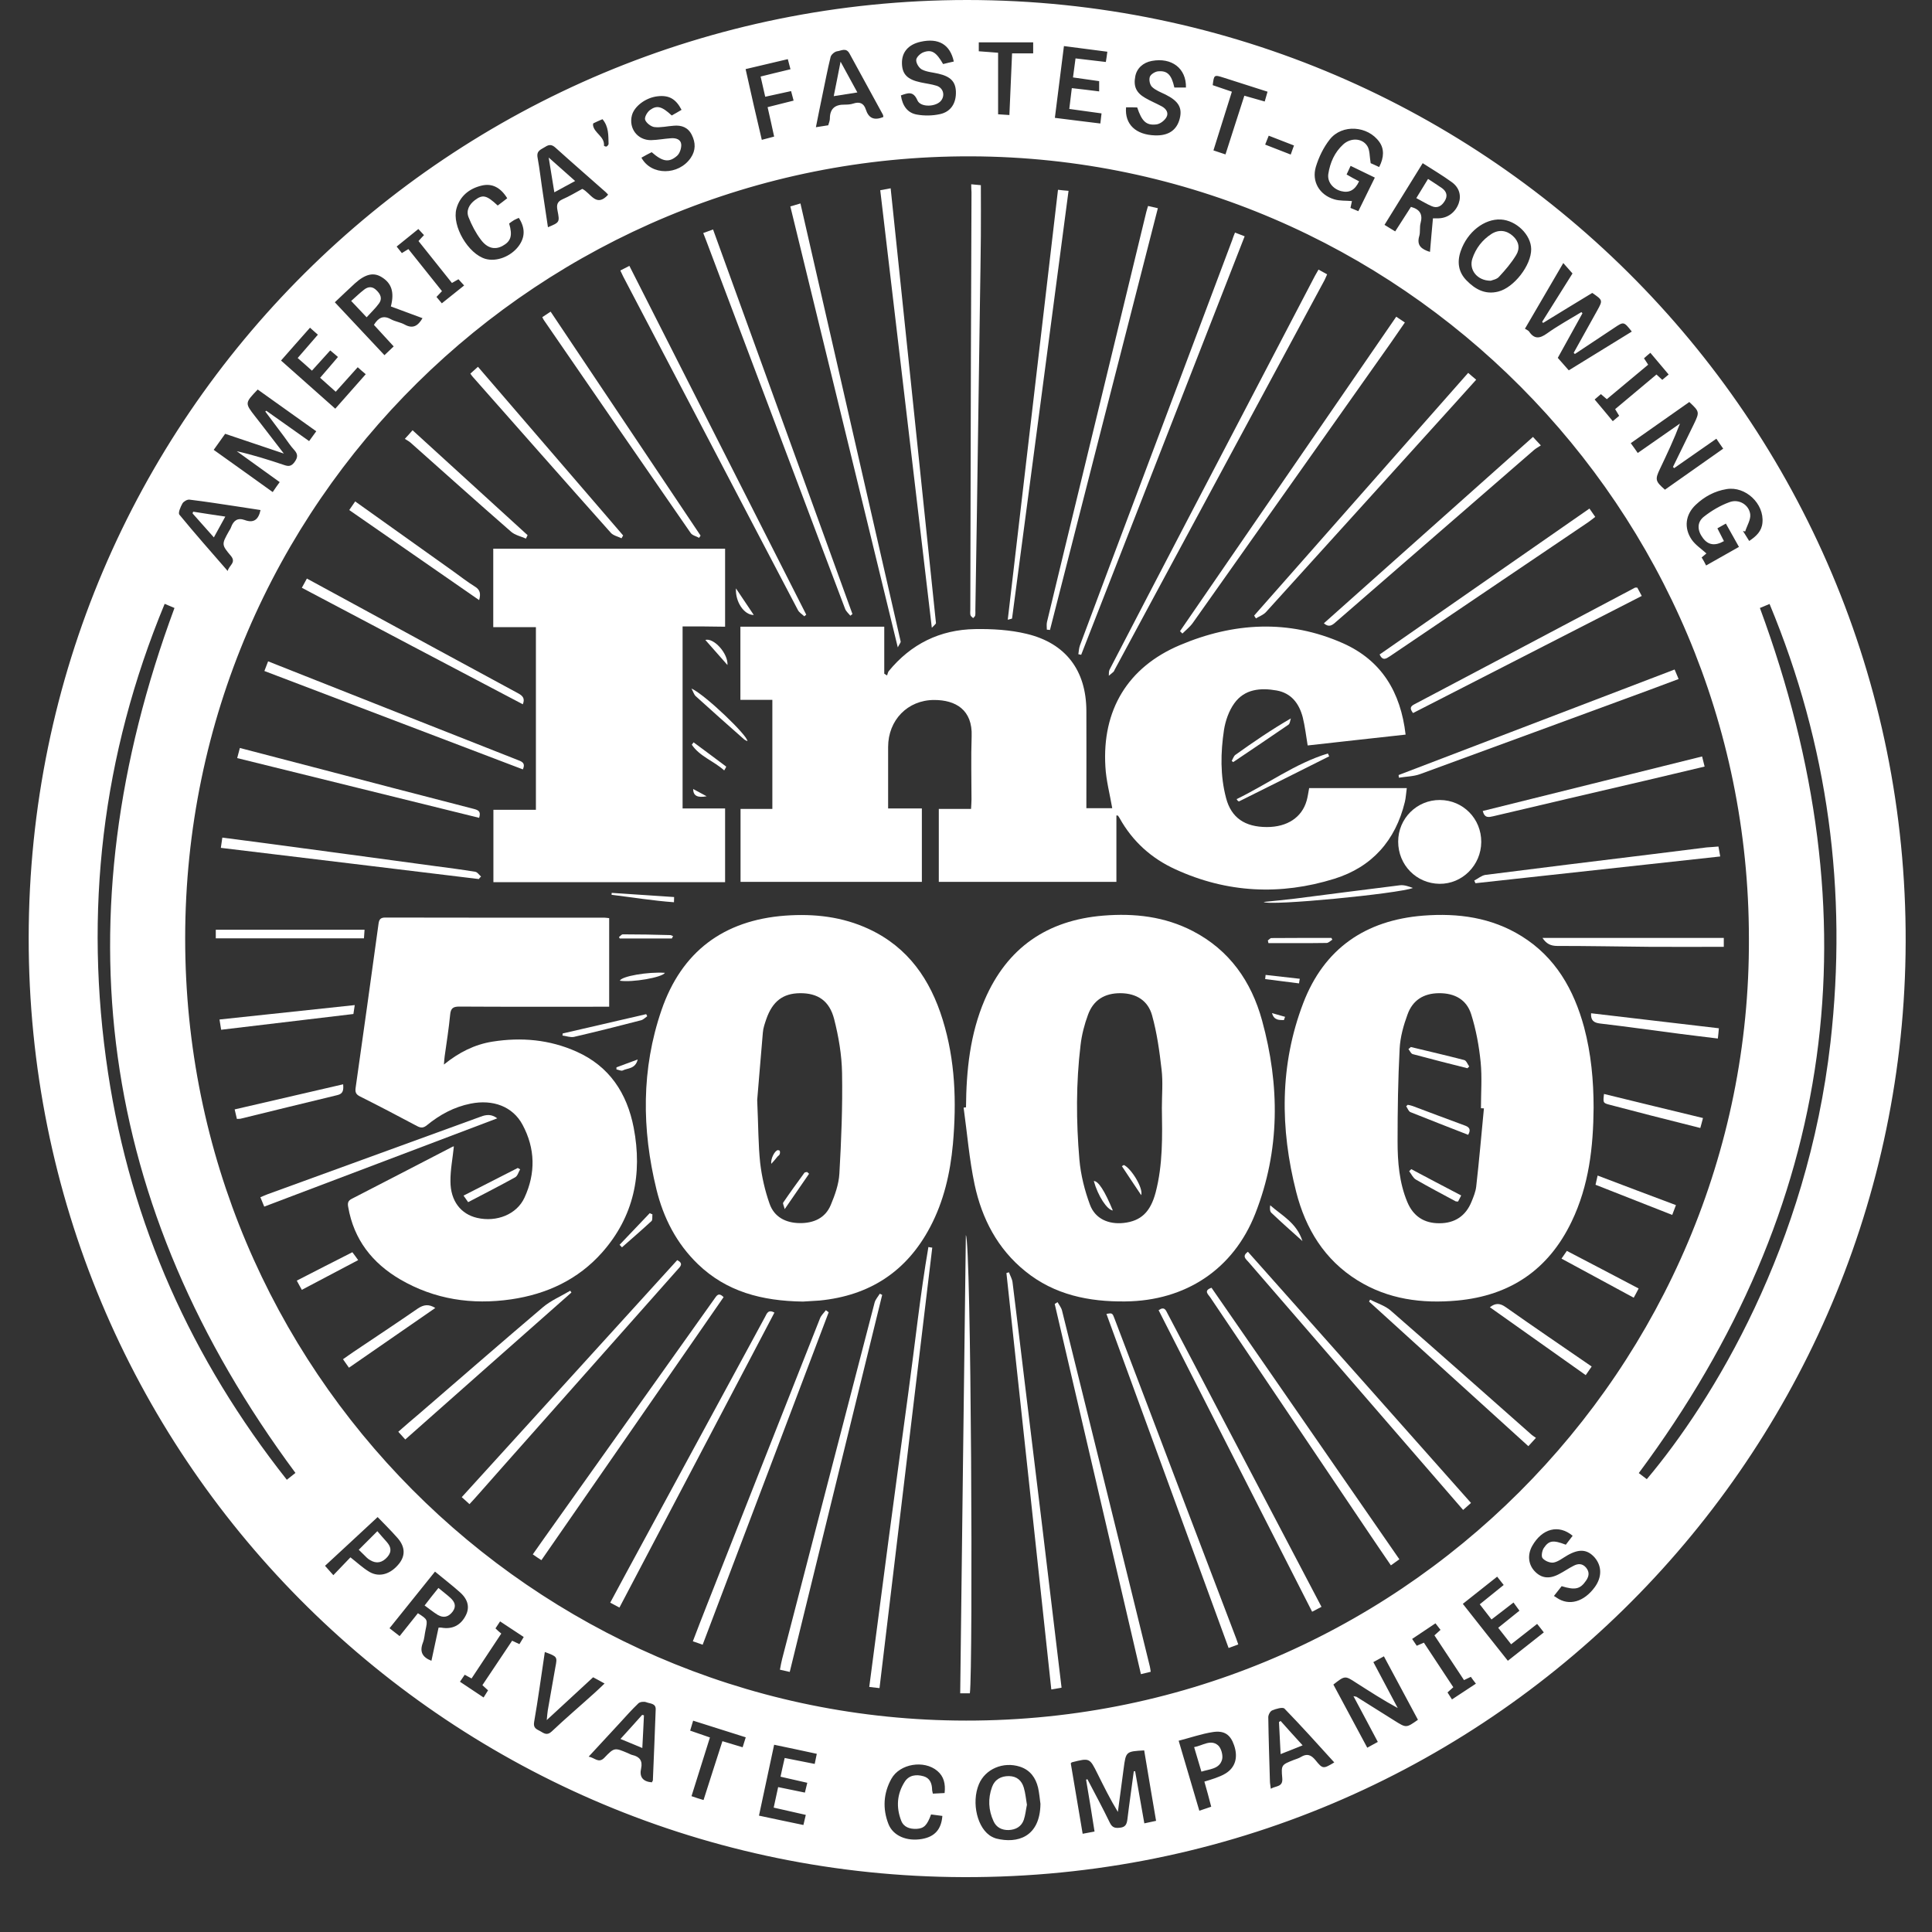 <svg xmlns="http://www.w3.org/2000/svg" xmlns:xlink="http://www.w3.org/1999/xlink" id="Layer_1" x="0px" y="0px" viewBox="0 0 130 130" style="enable-background:new 0 0 130 130;" xml:space="preserve"><rect x="0" y="0" width="130" height="130" fill="#333333" stroke="none"/><style type="text/css">	.st0{fill:#FFFFFF;}</style><g>	<path class="st0" d="M65.08,0c35.28,0.02,63.7,28.9,63.14,64.22c-0.54,34.24-28.69,62.64-64.21,62.08  C29.87,125.77,1.9,98.01,1.93,63.09C1.96,27.97,30.39,0.01,65.08,0z M117.68,63.15c0-28.94-23.52-52.53-52.33-52.63  c-28.87-0.1-52.88,23.19-52.89,52.61c-0.01,29.12,23.46,52.26,51.85,52.64C94.15,116.18,117.81,91.9,117.68,63.15z M118.42,40.91  c7.72,20.91,5.17,40.29-8.15,58.21c0.16,0.12,0.35,0.27,0.54,0.41c4.43-5.26,10.8-15.67,12.36-29.4  c1.15-10.16-0.15-19.99-4.1-29.49C118.82,40.74,118.6,40.83,118.42,40.91z M19.88,99.11C6.57,81.16,4.01,61.78,11.74,40.91  c-0.17-0.07-0.39-0.17-0.66-0.28C6.86,50.82,5.63,61.34,7.27,72.19c1.54,10.18,5.62,19.27,12.03,27.38  C19.54,99.38,19.74,99.22,19.88,99.11z M17.34,26.21c-0.87,0.91-0.87,0.91-0.17,1.81c0.14,0.18,0.28,0.36,0.42,0.54  c0.47,0.61,0.94,1.22,1.51,1.96c-1.42-0.48-2.67-0.9-3.95-1.33c-0.26,0.36-0.5,0.7-0.77,1.08c1.34,0.95,2.64,1.89,3.97,2.84  c0.16-0.24,0.31-0.45,0.47-0.67c-0.99-0.71-1.94-1.39-2.89-2.08c1.1,0.25,2.15,0.58,3.19,0.93c0.29,0.1,0.48,0.1,0.7-0.2  c0.23-0.32,0.23-0.53-0.02-0.81c-0.25-0.27-0.45-0.58-0.67-0.88c-0.43-0.57-0.85-1.14-1.28-1.71c0.02-0.02,0.05-0.04,0.07-0.05  c0.95,0.67,1.9,1.35,2.88,2.04c0.17-0.23,0.31-0.43,0.48-0.66C19.95,28.07,18.64,27.14,17.34,26.21z M105.97,23.82  c-0.03-0.03-0.05-0.05-0.08-0.08c0.53-0.95,1.05-1.89,1.58-2.84c0.39-0.7,0.38-0.7-0.33-1.19c-1.1,0.67-2.21,1.34-3.31,2.02  c-0.02-0.03-0.04-0.05-0.06-0.08c0.68-1.09,1.37-2.18,2.04-3.25c-0.22-0.25-0.4-0.45-0.62-0.7c-0.87,1.49-1.7,2.92-2.58,4.42  c0.11,0.07,0.22,0.11,0.28,0.19c0.35,0.52,0.71,0.48,1.2,0.13c0.74-0.53,1.55-0.97,2.32-1.44c0.02,0.03,0.04,0.05,0.07,0.08  c-0.56,1.02-1.13,2.04-1.66,3c0.26,0.3,0.49,0.56,0.74,0.84c1.43-0.88,2.83-1.74,4.24-2.61c-0.54-0.68-0.54-0.68-1.18-0.25  C107.75,22.64,106.86,23.23,105.97,23.82z M73.08,119.75c0.03-0.01,0.06-0.02,0.09-0.03c0.51,0.97,1.03,1.94,1.51,2.93  c0.17,0.35,0.38,0.37,0.7,0.33c0.36-0.04,0.44-0.25,0.48-0.56c0.13-1.08,0.29-2.15,0.43-3.23c0.03,0,0.06-0.01,0.09-0.01  c0.2,1.16,0.41,2.32,0.62,3.51c0.3-0.06,0.53-0.11,0.79-0.17c-0.28-1.62-0.54-3.18-0.8-4.74c-1.22,0.07-1.23,0.07-1.38,1.21  c-0.13,0.98-0.26,1.95-0.39,2.93c-0.52-0.85-0.94-1.71-1.37-2.57c-0.53-1.07-0.53-1.07-1.72-0.77c-0.02,0-0.03,0.02-0.08,0.07  c0.26,1.55,0.53,3.13,0.8,4.74c0.29-0.05,0.53-0.1,0.8-0.15C73.47,122.05,73.27,120.9,73.08,119.75z M95.41,115.72  c-0.76-1.41-1.52-2.83-2.29-4.27c-0.26,0.14-0.47,0.26-0.71,0.39c0.55,1.04,1.1,2.07,1.64,3.09c-0.98-0.53-1.89-1.12-2.8-1.7  c-0.75-0.49-0.75-0.49-1.53,0.12c0.75,1.4,1.51,2.82,2.28,4.25c0.26-0.14,0.48-0.27,0.71-0.39c-0.56-1.05-1.08-2.04-1.64-3.08  c0.13,0.03,0.17,0.03,0.2,0.04c0.86,0.54,1.72,1.08,2.58,1.62C94.62,116.27,94.62,116.28,95.41,115.72z M112.65,31.5  c-0.03-0.03-0.06-0.06-0.08-0.08c0.47-0.97,0.95-1.94,1.42-2.91c0.38-0.79,0.36-0.82-0.32-1.46c-1.31,0.92-2.61,1.84-3.94,2.77  c0.18,0.25,0.33,0.45,0.47,0.66c0.97-0.68,1.9-1.33,2.84-1.98c-0.4,1.06-0.87,2.05-1.34,3.04c-0.35,0.73-0.32,0.84,0.33,1.41  c1.3-0.91,2.6-1.83,3.92-2.76c-0.16-0.23-0.31-0.44-0.46-0.67C114.51,30.2,113.58,30.85,112.65,31.5z M103.03,16.76  c-0.01-0.96-1-1.93-2.04-1.99c-1.11-0.06-2.26,0.84-2.7,2.12c-0.26,0.74-0.16,1.43,0.4,1.99c0.58,0.59,1.25,0.96,2.12,0.74  C101.87,19.36,103.04,17.85,103.03,16.76z M91.45,12.2c-0.28,0.6-0.67,0.8-1.21,0.66c-0.56-0.15-0.94-0.63-0.86-1.16  c0.12-0.76,0.42-1.45,1-1.98c0.5-0.46,1.27-0.44,1.62,0.1c0.18,0.28,0.15,0.7,0.23,1.16c0.11,0.05,0.35,0.15,0.57,0.26  c0.34-0.65,0.34-1.23,0.02-1.68c-0.77-1.1-2.51-1.23-3.34-0.18c-0.42,0.53-0.74,1.19-0.94,1.85c-0.29,0.98,0.24,1.88,1.23,2.18  c0.38,0.12,0.8,0.08,1.2,0.12c-0.03,0.12-0.06,0.29-0.1,0.46c0.19,0.08,0.34,0.14,0.53,0.22c0.37-0.76,0.73-1.49,1.11-2.26  c-0.56-0.27-1.09-0.53-1.63-0.79c-0.11,0.23-0.19,0.4-0.27,0.58C90.9,11.91,91.17,12.06,91.45,12.2z M70.01,121.38  c-0.05-0.36-0.08-0.73-0.16-1.09c-0.16-0.66-0.52-1.18-1.21-1.41c-1.13-0.37-2.34,0.15-2.77,1.17c-0.53,1.26-0.1,3.03,0.87,3.54  c0.09,0.05,0.19,0.09,0.29,0.12C68.45,124.07,69.98,123.62,70.01,121.38z M114.8,38.05c0.77-0.44,1.49-0.84,2.21-1.25  c-0.32-0.57-0.59-1.05-0.88-1.57c-0.2,0.11-0.38,0.21-0.57,0.32c0.16,0.31,0.3,0.59,0.44,0.86c-0.6,0.34-1.06,0.27-1.41-0.2  c-0.39-0.51-0.42-1.07,0.07-1.45c0.51-0.4,1.1-0.75,1.71-0.97c0.63-0.24,1.32,0.17,1.4,0.82c0.04,0.36-0.22,0.76-0.34,1.15  c-0.05-0.01-0.1-0.02-0.15-0.03c0.14,0.22,0.27,0.43,0.42,0.67c0.48-0.32,0.84-0.66,0.89-1.22c0.13-1.29-1.14-2.48-2.41-2.27  c-0.8,0.13-1.49,0.5-2.08,1.06c-0.69,0.65-0.81,1.55-0.27,2.34c0.25,0.36,0.65,0.62,0.99,0.93c-0.08,0.07-0.19,0.16-0.32,0.27  C114.61,37.68,114.69,37.83,114.8,38.05z M25.16,21.86c0.29-0.47,0.62-0.67,1.14-0.38c0.29,0.16,0.64,0.2,0.93,0.36  c0.56,0.31,0.9,0.08,1.2-0.43c-0.72-0.27-1.43-0.53-2.13-0.79c0.25-0.96,0.05-1.57-0.63-1.98c-0.54-0.33-1.09-0.2-1.79,0.43  c-0.45,0.41-0.88,0.83-1.35,1.27c1.12,1.2,2.22,2.36,3.34,3.56c0.22-0.21,0.41-0.39,0.62-0.59C26.02,22.8,25.59,22.33,25.16,21.86z   M29.27,105.75c-1.04,1.3-2.04,2.54-3.06,3.81c0.24,0.19,0.45,0.35,0.68,0.53c0.43-0.54,0.83-1.04,1.23-1.54  c0.67,0.43,0.66,0.43,0.51,1.15c-0.06,0.27-0.07,0.56-0.17,0.82c-0.24,0.61-0.05,0.99,0.57,1.23c0.16-0.75,0.32-1.49,0.48-2.23  c0.09,0,0.14-0.01,0.19,0c0.73,0.13,1.3-0.15,1.64-0.82c0.27-0.52,0.17-1.06-0.38-1.55C30.44,106.68,29.87,106.25,29.27,105.75z   M96.42,14.69c0.15,0,0.27,0,0.39,0c0.61-0.02,1.12-0.4,1.34-1c0.19-0.52,0.05-1.07-0.47-1.44c-0.62-0.45-1.28-0.84-1.95-1.27  c-0.88,1.42-1.72,2.78-2.57,4.15c0.28,0.17,0.48,0.3,0.72,0.44c0.37-0.58,0.73-1.13,1.06-1.65c0.62,0.17,0.8,0.52,0.65,1.08  c-0.08,0.28-0.01,0.61-0.09,0.88c-0.19,0.63,0.14,0.89,0.72,1.07C96.28,16.21,96.35,15.47,96.42,14.69z M104.56,107.39  c0.08,0.05,0.14,0.08,0.19,0.12c0.83,0.57,1.84,0.28,2.57-0.73c0.48-0.67,0.47-1.41-0.02-1.98c-0.49-0.55-1.04-0.6-1.84-0.14  c-0.3,0.17-0.6,0.42-0.92,0.48c-0.23,0.04-0.58-0.1-0.74-0.29c-0.11-0.12-0.04-0.51,0.08-0.69c0.35-0.52,0.64-0.54,1.48-0.22  c0.15-0.2,0.31-0.4,0.46-0.6c-0.94-0.79-2.06-0.49-2.72,0.68c-0.33,0.59-0.27,1.24,0.16,1.7c0.44,0.47,0.97,0.55,1.62,0.21  c0.34-0.17,0.66-0.4,1-0.57c0.3-0.16,0.6-0.17,0.85,0.13c0.24,0.3,0.19,0.58-0.01,0.87c-0.39,0.57-0.73,0.65-1.64,0.37  C104.92,106.93,104.76,107.14,104.56,107.39z M75.77,7.22c-0.1,1.14,0.65,1.85,1.95,1.89c0.9,0.03,1.46-0.35,1.66-1.12  c0.19-0.74-0.08-1.19-0.96-1.63c-0.31-0.15-0.66-0.28-0.9-0.51c-0.15-0.14-0.22-0.48-0.15-0.68C77.43,5,77.72,4.82,77.92,4.8  c0.63-0.06,0.91,0.23,1.1,1.09c0.25,0,0.52,0,0.78,0c0.03-1.29-0.96-2.04-2.3-1.79c-0.59,0.11-1.01,0.5-1.11,1.04  c-0.13,0.67,0.06,1.1,0.67,1.45c0.36,0.21,0.75,0.37,1.12,0.57c0.29,0.16,0.48,0.44,0.3,0.74c-0.13,0.22-0.42,0.44-0.66,0.47  c-0.69,0.09-0.99-0.21-1.3-1.14C76.29,7.22,76.05,7.22,75.77,7.22z M43.16,10.61c0.66,1.22,2.51,1.2,3.32,0.01  c0.34-0.5,0.33-1.02,0.07-1.54c-0.25-0.51-0.69-0.67-1.22-0.62c-0.44,0.03-0.88,0.14-1.3,0.09c-0.23-0.03-0.55-0.28-0.62-0.49  c-0.06-0.17,0.14-0.52,0.33-0.66c0.47-0.34,0.8-0.24,1.46,0.37c0.22-0.12,0.44-0.25,0.66-0.38c-0.39-0.75-0.86-1-1.62-0.91  c-0.79,0.09-1.56,0.67-1.72,1.28c-0.23,0.88,0.38,1.68,1.29,1.67c0.45-0.01,0.9-0.1,1.36-0.13c0.32-0.02,0.65,0.08,0.67,0.43  c0.01,0.25-0.1,0.6-0.29,0.76c-0.54,0.47-0.97,0.39-1.7-0.25C43.64,10.34,43.41,10.47,43.16,10.61z M64.18,4.14  c-0.25-1.15-1.03-1.6-2.23-1.33c-0.82,0.18-1.27,0.69-1.26,1.44c0.01,0.74,0.36,1.1,1.25,1.29c0.36,0.08,0.73,0.12,1.08,0.23  c0.44,0.14,0.58,0.62,0.32,0.98c-0.32,0.45-1.4,0.5-1.61,0c-0.28-0.65-0.65-0.49-1.11-0.33c0.1,0.68,0.43,1.18,1.08,1.29  c0.5,0.09,1.05,0.08,1.55-0.03c0.74-0.16,1.1-0.75,1.07-1.53c-0.03-0.66-0.36-1-1.17-1.19c-0.37-0.09-0.78-0.11-1.11-0.28  c-0.2-0.1-0.4-0.42-0.39-0.64c0-0.18,0.27-0.44,0.48-0.52c0.56-0.21,0.87-0.01,1.33,0.79C63.68,4.25,63.93,4.2,64.18,4.14z   M89.78,118.59c-1.11-1.22-2.2-2.44-3.35-3.62c-0.12-0.12-0.57,0.01-0.83,0.12c-0.13,0.05-0.27,0.31-0.26,0.47  c0.02,1.43,0.07,2.87,0.11,4.3c0,0.15,0.04,0.3,0.06,0.5c0.35-0.21,0.83-0.1,0.77-0.72c-0.08-0.89-0.05-0.89,0.78-1.22  c0.16-0.06,0.34-0.11,0.48-0.2c0.4-0.24,0.67-0.15,0.97,0.21C89.01,119.05,89.04,119.03,89.78,118.59z M17.53,34.32  c-0.53-0.08-1.05-0.16-1.56-0.24c-1.07-0.16-2.14-0.33-3.22-0.46c-0.15-0.02-0.39,0.12-0.47,0.25c-0.13,0.23-0.31,0.64-0.21,0.76  c1.04,1.27,2.13,2.5,3.25,3.79c0.09-0.38,0.59-0.56,0.22-1.01c-0.64-0.76-0.63-0.78-0.14-1.66c0.05-0.09,0.12-0.18,0.15-0.28  c0.16-0.44,0.44-0.65,0.91-0.48C17.05,35.21,17.39,34.99,17.53,34.32z M40.92,13.1c-0.05-0.05-0.1-0.12-0.16-0.17  c-1.13-1-2.26-1.98-3.38-2.99c-0.24-0.22-0.43-0.23-0.69-0.06c-0.27,0.18-0.6,0.24-0.52,0.71c0.15,0.82,0.24,1.66,0.37,2.49  c0.11,0.73,0.22,1.46,0.33,2.21c0.79-0.33,0.8-0.33,0.64-1.14c-0.07-0.36-0.02-0.58,0.34-0.74c0.46-0.2,0.89-0.46,1.33-0.7  C39.75,12.98,40.11,14,40.92,13.1z M43.86,119.93c0.04-0.07,0.06-0.1,0.07-0.13c0.07-1.59,0.13-3.18,0.19-4.77  c0.02-0.43-0.39-0.39-0.63-0.49c-0.15-0.06-0.42-0.03-0.53,0.07c-0.44,0.42-0.85,0.88-1.26,1.33c-0.68,0.74-1.36,1.47-2.09,2.26  c0.41,0.07,0.67,0.48,1.06,0.07c0.67-0.7,0.69-0.68,1.59-0.3c0.1,0.04,0.19,0.1,0.29,0.12c0.49,0.11,0.7,0.39,0.59,0.9  C43.01,119.56,43.25,119.88,43.86,119.93z M59.44,7.87c-0.01-0.05-0.01-0.12-0.04-0.17c-0.74-1.37-1.5-2.73-2.24-4.1  c-0.23-0.42-0.56-0.18-0.83-0.15c-0.16,0.02-0.4,0.22-0.44,0.38c-0.21,0.85-0.37,1.71-0.55,2.56c-0.15,0.71-0.29,1.42-0.44,2.17  c0.34-0.05,0.6-0.09,0.83-0.13c0.05-0.18,0.11-0.31,0.11-0.45c0-0.68,0.36-0.95,1-0.94c0.19,0,0.39-0.01,0.57-0.07  c0.42-0.14,0.71-0.04,0.85,0.4C58.44,7.93,58.8,8.14,59.44,7.87z M34.13,13.34c-0.43-0.7-1-1.03-1.73-0.85  c-0.83,0.2-1.46,0.71-1.69,1.56c-0.31,1.16,0.8,3.04,1.96,3.37c0.74,0.21,1.7-0.16,2.22-0.85c0.45-0.6,0.46-1.23,0.02-1.91  c-0.1,0.05-0.22,0.09-0.32,0.15c-0.12,0.07-0.22,0.15-0.33,0.23c0.24,0.82,0.12,1.2-0.45,1.51c-0.5,0.27-1.02,0.17-1.46-0.43  c-0.34-0.45-0.61-0.97-0.82-1.5c-0.18-0.45,0.04-0.86,0.42-1.15c0.53-0.4,0.79-0.34,1.54,0.36C33.71,13.67,33.91,13.51,34.13,13.34  z M62.65,122.09c-0.27,0.74-0.48,0.94-0.97,0.97c-0.46,0.02-0.87-0.11-1.04-0.55c-0.35-0.9-0.29-1.79,0.23-2.61  c0.29-0.46,0.78-0.52,1.27-0.38c0.43,0.12,0.57,0.48,0.58,0.9c0,0.08,0.03,0.16,0.05,0.27c0.28-0.01,0.53-0.03,0.79-0.04  c0.07-0.62-0.05-1.12-0.49-1.49c-0.89-0.75-2.52-0.49-3.09,0.53c-0.54,0.97-0.6,2.01-0.2,3.04c0.31,0.8,1.24,1.19,2.26,1.01  c0.85-0.15,1.3-0.64,1.37-1.55C63.15,122.16,62.92,122.13,62.65,122.09z M23.58,104.79c0.45,0.35,0.84,0.72,1.28,0.98  c0.67,0.39,1.43,0.15,1.99-0.55c0.43-0.54,0.42-1.13-0.09-1.72c-0.48-0.55-1-1.05-1.35-1.42c-1.25,1.16-2.42,2.25-3.54,3.28  c0.21,0.23,0.37,0.42,0.56,0.63C22.82,105.58,23.2,105.18,23.58,104.79z M20.03,24.09c0.46-0.53,0.9-1.04,1.36-1.57  c-0.19-0.17-0.35-0.3-0.53-0.47c-0.66,0.74-1.29,1.46-1.95,2.21c1.23,1.09,2.43,2.16,3.65,3.24c0.7-0.79,1.37-1.55,2.05-2.32  c-0.21-0.18-0.37-0.31-0.54-0.47c-0.51,0.57-0.99,1.1-1.48,1.65c-0.37-0.33-0.7-0.63-1.05-0.94c0.42-0.48,0.8-0.93,1.2-1.4  c-0.19-0.16-0.34-0.3-0.52-0.44c-0.42,0.47-0.82,0.91-1.23,1.36C20.66,24.64,20.36,24.38,20.03,24.09z M101.84,107.83  c-0.53,0.41-0.99,0.77-1.48,1.14c-0.28-0.36-0.52-0.67-0.79-1.02c0.54-0.44,1.07-0.86,1.61-1.3c-0.16-0.21-0.29-0.37-0.44-0.56  c-0.78,0.62-1.53,1.21-2.31,1.83c1.02,1.3,2.02,2.56,3.03,3.83c0.83-0.66,1.62-1.27,2.42-1.91c-0.15-0.2-0.29-0.37-0.45-0.57  c-0.6,0.47-1.16,0.91-1.75,1.37c-0.3-0.38-0.58-0.74-0.87-1.11c0.49-0.39,0.95-0.76,1.43-1.15  C102.11,108.2,101.99,108.04,101.84,107.83z M81.04,119.88c0.26-0.08,0.5-0.15,0.72-0.23c0.24-0.09,0.49-0.18,0.71-0.32  c0.65-0.4,0.85-1.08,0.57-1.89c-0.24-0.71-0.65-1.02-1.45-0.89c-0.76,0.12-1.5,0.38-2.28,0.58c0.48,1.62,0.93,3.15,1.39,4.71  c0.31-0.11,0.55-0.19,0.8-0.27C81.35,120.98,81.2,120.44,81.04,119.88z M52.09,117.4c-0.34,1.6-0.68,3.17-1.02,4.77  c1.05,0.22,2,0.43,2.99,0.63c0.06-0.25,0.1-0.44,0.16-0.68c-0.74-0.17-1.43-0.32-2.16-0.49c0.1-0.47,0.2-0.91,0.3-1.38  c0.62,0.13,1.19,0.24,1.8,0.37c0.06-0.23,0.1-0.43,0.16-0.66c-0.62-0.14-1.19-0.27-1.8-0.41c0.09-0.43,0.18-0.83,0.28-1.26  c0.7,0.14,1.34,0.27,2.02,0.4c0.05-0.26,0.09-0.45,0.14-0.68C53.98,117.8,53.06,117.6,52.09,117.4z M74.12,7.63  c-0.74-0.1-1.43-0.2-2.17-0.3c0.06-0.48,0.11-0.92,0.17-1.4c0.63,0.07,1.22,0.14,1.84,0.22c0-0.24,0-0.45,0-0.69  c-0.59-0.08-1.16-0.16-1.76-0.25c0.06-0.45,0.11-0.84,0.17-1.28c0.69,0.08,1.34,0.16,2.04,0.24c0.04-0.24,0.07-0.44,0.1-0.69  c-0.99-0.13-1.93-0.25-2.92-0.38c-0.21,1.63-0.41,3.22-0.61,4.83c1.06,0.13,2.04,0.26,3.06,0.38C74.07,8.08,74.09,7.89,74.12,7.63z   M36.66,111.16c-0.24,1.6-0.45,3.16-0.72,4.71c-0.07,0.41,0.16,0.48,0.4,0.61c0.25,0.14,0.46,0.33,0.78,0.03  c0.94-0.89,1.93-1.73,2.89-2.6c0.21-0.19,0.42-0.39,0.67-0.63c-0.29-0.16-0.52-0.29-0.77-0.42c-1.02,0.94-2.03,1.88-3.12,2.88  c0.03-0.29,0.04-0.48,0.07-0.66c0.17-0.97,0.34-1.93,0.51-2.9C37.51,111.47,37.5,111.47,36.66,111.16z M51.26,9.41  c0.32-0.09,0.57-0.15,0.83-0.22c-0.15-0.69-0.29-1.33-0.44-1.98c0.61-0.15,1.16-0.29,1.75-0.44c-0.07-0.26-0.12-0.45-0.17-0.64  c-0.61,0.13-1.15,0.25-1.74,0.38c-0.11-0.47-0.21-0.91-0.31-1.36c0.69-0.17,1.33-0.33,2.01-0.49c-0.07-0.25-0.12-0.44-0.18-0.68  c-0.97,0.23-1.89,0.45-2.84,0.67C50.53,6.29,50.89,7.83,51.26,9.41z M82.46,10.39c0.43-1.33,0.84-2.63,1.27-3.95  c0.49,0.14,0.92,0.26,1.37,0.39c0.07-0.25,0.13-0.44,0.19-0.66c-1.01-0.32-1.97-0.63-2.94-0.94c-0.66-0.21-0.66-0.21-0.75,0.5  c0.42,0.14,0.85,0.29,1.29,0.44c-0.42,1.34-0.83,2.63-1.24,3.95C81.93,10.21,82.17,10.29,82.46,10.39z M47.34,121.12  c0.43-1.36,0.85-2.65,1.27-3.96c0.48,0.14,0.9,0.27,1.36,0.41c0.08-0.24,0.14-0.45,0.21-0.67c-1.21-0.38-2.36-0.75-3.54-1.12  c-0.07,0.23-0.13,0.44-0.2,0.67c0.47,0.16,0.89,0.31,1.33,0.46c-0.42,1.34-0.83,2.63-1.24,3.95  C46.81,120.96,47.04,121.03,47.34,121.12z M67.92,7.74c0.06-1.43,0.12-2.78,0.18-4.15c0.51,0,0.95,0,1.42,0c0-0.23,0-0.44,0-0.74  c-1.24,0-2.45,0-3.66,0c0,0.19,0,0.37,0,0.6c0.46,0.03,0.89,0.07,1.3,0.1c0,1.38,0,2.74,0,4.14C67.38,7.7,67.62,7.72,67.92,7.74z   M26.69,16.59c0.13,0.16,0.23,0.29,0.35,0.44c0.15-0.09,0.28-0.17,0.44-0.27c0.76,0.96,1.51,1.89,2.26,2.83  c-0.14,0.15-0.24,0.26-0.37,0.39c0.12,0.15,0.23,0.27,0.36,0.43c0.51-0.41,0.99-0.79,1.5-1.2c-0.16-0.18-0.27-0.3-0.38-0.42  c-0.17,0.09-0.29,0.17-0.44,0.25c-0.76-0.95-1.5-1.88-2.25-2.82c0.13-0.14,0.24-0.27,0.37-0.4c-0.14-0.15-0.25-0.27-0.38-0.41  C27.66,15.8,27.19,16.19,26.69,16.59z M33.73,109.92c-0.69,1.04-1.34,2.02-2,3.02c-0.16-0.09-0.3-0.16-0.46-0.25  c-0.11,0.16-0.2,0.3-0.32,0.47c0.54,0.36,1.06,0.71,1.59,1.06c0.12-0.19,0.21-0.33,0.3-0.48c-0.13-0.12-0.25-0.23-0.38-0.35  c0.67-1,1.33-1.99,2-2.99c0.17,0.08,0.32,0.15,0.49,0.23c0.11-0.17,0.19-0.32,0.29-0.48c-0.54-0.36-1.06-0.7-1.59-1.05  c-0.12,0.19-0.21,0.32-0.31,0.47C33.47,109.7,33.58,109.8,33.73,109.92z M108.68,27.53c0.96-0.8,1.87-1.57,2.78-2.33  c0.14,0.13,0.25,0.23,0.39,0.36c0.14-0.12,0.27-0.23,0.43-0.36c-0.42-0.5-0.82-0.97-1.23-1.46c-0.17,0.14-0.3,0.25-0.43,0.37  c0.1,0.15,0.19,0.28,0.28,0.43c-0.93,0.78-1.86,1.55-2.78,2.32c-0.14-0.12-0.26-0.22-0.4-0.34c-0.14,0.12-0.27,0.23-0.42,0.36  c0.42,0.5,0.81,0.96,1.22,1.46c0.16-0.13,0.29-0.24,0.43-0.36C108.86,27.82,108.78,27.69,108.68,27.53z M97.7,114.35  c0.54-0.36,1.06-0.7,1.61-1.06c-0.15-0.19-0.25-0.33-0.34-0.46c-0.17,0.08-0.31,0.15-0.46,0.22c-0.67-1.02-1.33-2.01-1.99-3.01  c0.14-0.13,0.27-0.25,0.41-0.37c-0.12-0.16-0.22-0.29-0.34-0.44c-0.54,0.36-1.05,0.7-1.57,1.05c0.11,0.17,0.21,0.31,0.31,0.46  c0.17-0.07,0.32-0.14,0.48-0.21c0.67,1.01,1.32,2,1.98,3c-0.15,0.13-0.26,0.23-0.39,0.35C97.5,114.04,97.59,114.18,97.7,114.35z   M85.13,9.73c0.61,0.24,1.15,0.45,1.72,0.67c0.08-0.24,0.15-0.41,0.22-0.61c-0.59-0.23-1.13-0.44-1.7-0.66  C85.28,9.34,85.22,9.51,85.13,9.73z M39.92,8.3c-0.01,0.07-0.02,0.08-0.02,0.1c0.06,0.56,0.8,0.77,0.74,1.41  c0,0.01,0.13,0.07,0.17,0.05c0.06-0.03,0.14-0.12,0.14-0.18c-0.02-0.57,0.02-1.15-0.41-1.66C40.32,8.11,40.11,8.21,39.92,8.3z"></path>	<path class="st0" d="M94.58,49.43c-2.23,0.25-4.4,0.48-6.59,0.73c-0.11-0.66-0.18-1.28-0.33-1.89c-0.24-0.92-0.76-1.63-1.76-1.81  c-1.08-0.19-2.16-0.1-2.85,0.87c-0.36,0.5-0.59,1.16-0.69,1.78c-0.23,1.53-0.26,3.08,0.14,4.59c0.35,1.33,1.27,1.95,2.75,1.95  c1.37,0,2.35-0.65,2.67-1.77c0.08-0.27,0.11-0.55,0.17-0.85c2.17,0,4.34,0,6.57,0c-0.05,0.33-0.06,0.64-0.13,0.93  c-0.63,2.6-2.21,4.38-4.74,5.17c-3.63,1.13-7.23,0.96-10.71-0.64c-1.6-0.73-2.87-1.87-3.74-3.43c-0.03-0.06-0.07-0.12-0.12-0.18  c-0.01-0.01-0.03,0-0.1-0.01c0,1.48,0,2.96,0,4.47c-4.01,0-7.96,0-11.95,0c0-1.61,0-3.23,0-4.91c0.71,0,1.42,0,2.17,0  c0.01-0.25,0.03-0.43,0.03-0.62c0-1.42-0.04-2.84,0.01-4.26c0.07-1.8-1.09-2.45-2.52-2.45c-1.79,0-3.1,1.36-3.1,3.16  c0,1.36,0,2.73,0,4.14c0.77,0,1.5,0,2.27,0c0,1.67,0,3.29,0,4.94c-4.05,0-8.11,0-12.2,0c0-1.62,0-3.22,0-4.91c0.71,0,1.41,0,2.14,0  c0-2.48,0-4.87,0-7.34c-0.7,0-1.41,0-2.15,0c0-1.67,0-3.28,0-4.92c3.21,0,6.41,0,9.68,0c0,1.05,0,2.1,0,3.16  c0.06,0.04,0.13,0.08,0.19,0.12c0.04-0.1,0.05-0.21,0.11-0.29c1.5-1.83,3.45-2.79,5.8-2.83c1.16-0.02,2.36,0.05,3.48,0.32  c2.64,0.63,4.01,2.47,4.02,5.18c0.01,1.98,0,3.96,0,5.95c0,0.19,0,0.38,0,0.6c0.63,0,1.21,0,1.74,0c-0.16-0.94-0.41-1.86-0.46-2.79  c-0.23-3.8,1.49-6.69,5.01-8.18c3.61-1.53,7.32-1.75,10.97-0.13C92.97,44.44,94.25,46.58,94.58,49.43z"></path>	<path class="st0" d="M65,74.51c0.02-2.49,0.27-4.93,1.26-7.24c1.51-3.5,4.2-5.35,7.98-5.66c2.1-0.17,4.13,0.06,6.02,1.04  c2.47,1.28,3.94,3.39,4.66,6.01c1.2,4.37,1.22,8.73-0.45,12.99c-1.47,3.76-4.7,5.88-8.74,5.92c-2.46,0.03-4.78-0.44-6.74-2.03  c-1.87-1.51-2.92-3.54-3.41-5.83c-0.36-1.7-0.5-3.45-0.74-5.18C64.9,74.52,64.95,74.52,65,74.51z M78.18,74.54  c0-0.86,0.08-1.73-0.02-2.57c-0.14-1.23-0.31-2.47-0.64-3.65c-0.27-0.98-1.05-1.48-2.11-1.49c-1.08-0.01-1.84,0.46-2.2,1.45  c-0.24,0.65-0.42,1.34-0.5,2.03c-0.31,2.56-0.3,5.14-0.08,7.71c0.09,1.03,0.35,2.07,0.71,3.04c0.35,0.95,1.25,1.34,2.27,1.23  c1.16-0.13,1.8-0.73,2.15-2.05C78.25,78.37,78.21,76.45,78.18,74.54z"></path>	<path class="st0" d="M54.03,87.58c-2.78-0.04-5.15-0.67-7.07-2.52c-1.44-1.39-2.32-3.11-2.79-5.03c-0.99-4.05-1.02-8.1,0.34-12.06  c1.35-3.93,4.17-6.05,8.33-6.36c1.95-0.14,3.85,0.07,5.64,0.91c2.63,1.23,4.12,3.4,4.95,6.09c0.85,2.74,0.94,5.54,0.69,8.37  c-0.18,1.95-0.61,3.84-1.53,5.58c-1.58,3-4.08,4.62-7.44,4.95C54.71,87.54,54.27,87.56,54.03,87.58z M50.95,74.02  c0.08,1.78,0.07,3.01,0.2,4.23c0.11,0.93,0.32,1.86,0.63,2.74c0.31,0.9,1.09,1.3,2.03,1.31c0.93,0.01,1.72-0.33,2.09-1.22  c0.28-0.67,0.54-1.39,0.58-2.11c0.13-2.25,0.22-4.51,0.18-6.77c-0.02-1.21-0.23-2.44-0.53-3.62c-0.32-1.25-1.11-1.76-2.3-1.75  c-1.14,0.01-1.85,0.54-2.27,1.75c-0.1,0.3-0.21,0.6-0.23,0.91C51.18,71.19,51.05,72.88,50.95,74.02z"></path>	<path class="st0" d="M107.23,74.53c-0.02,2.65-0.31,5.24-1.48,7.67c-1.55,3.23-4.13,4.98-7.69,5.31c-2.38,0.22-4.66-0.08-6.72-1.36  c-2.22-1.38-3.49-3.47-4.12-5.94c-1.09-4.27-1.12-8.55,0.47-12.71c1.4-3.66,4.17-5.58,8.08-5.89c2.34-0.18,4.58,0.12,6.61,1.38  c2.29,1.42,3.52,3.6,4.21,6.13C107.06,70.89,107.23,72.7,107.23,74.53z M99.85,74.58c-0.07,0-0.13-0.01-0.2-0.01  c0-1.03,0.08-2.08-0.02-3.1c-0.11-1.09-0.31-2.19-0.64-3.23c-0.31-0.98-1.11-1.42-2.17-1.41c-1.04,0.01-1.77,0.48-2.11,1.43  c-0.27,0.73-0.49,1.52-0.53,2.29c-0.11,2.08-0.14,4.16-0.14,6.25c0,1.38,0.11,2.77,0.65,4.07c0.4,0.97,1.14,1.45,2.17,1.44  c1.03,0,1.77-0.49,2.16-1.46c0.13-0.32,0.27-0.66,0.31-1C99.53,78.1,99.68,76.34,99.85,74.58z"></path>	<path class="st0" d="M30.54,77.14c-0.08,0.8-0.24,1.58-0.23,2.35c0,1.32,0.7,2.21,1.8,2.46c1.3,0.3,2.66-0.23,3.18-1.36  c0.76-1.64,0.73-3.31-0.13-4.91c-0.66-1.23-1.99-1.72-3.49-1.42c-1.11,0.22-2.07,0.74-2.94,1.45c-0.23,0.19-0.4,0.2-0.65,0.07  c-1.28-0.68-2.57-1.36-3.87-2.01c-0.27-0.14-0.32-0.29-0.28-0.58c0.52-3.68,1.04-7.35,1.54-11.03c0.04-0.3,0.14-0.42,0.45-0.42  c4.93,0.01,9.86,0.01,14.78,0.01c0.08,0,0.17,0.02,0.29,0.03c0,1.97,0,3.92,0,5.96c-0.21,0-0.41,0-0.61,0  c-3.16,0-6.31,0.01-9.47-0.01c-0.42,0-0.58,0.11-0.62,0.54c-0.09,0.94-0.24,1.88-0.37,2.81c-0.02,0.15-0.03,0.3-0.05,0.55  c1.01-0.82,2.07-1.35,3.26-1.54c1.95-0.31,3.85-0.14,5.66,0.67c2.22,0.99,3.4,2.8,3.85,5.12c0.6,3.12,0.01,5.98-2.12,8.39  c-1.62,1.83-3.73,2.81-6.13,3.16c-2.63,0.38-5.14,0.01-7.46-1.34c-1.88-1.1-3.12-2.68-3.5-4.87c-0.05-0.26-0.02-0.42,0.23-0.55  c2.27-1.17,4.54-2.34,6.81-3.52C30.51,77.14,30.57,77.14,30.54,77.14z"></path>	<path class="st0" d="M45.93,42.15c0,4.13,0,8.16,0,12.25c0.95,0,1.88,0,2.86,0c0,1.68,0,3.3,0,4.96c-5.18,0-10.36,0-15.59,0  c0-1.6,0-3.2,0-4.87c0.93,0,1.88,0,2.86,0c0-4.12,0-8.18,0-12.29c-0.95,0-1.89,0-2.87,0c0-1.78,0-3.51,0-5.28  c5.18,0,10.37,0,15.6,0c0,1.73,0,3.45,0,5.25C47.86,42.15,46.92,42.15,45.93,42.15z"></path>	<path class="st0" d="M94.08,56.63c0-1.56,1.26-2.81,2.81-2.8c1.56,0.01,2.79,1.26,2.78,2.83c-0.01,1.56-1.28,2.83-2.81,2.81  C95.3,59.45,94.08,58.2,94.08,56.63z"></path>	<path class="st0" d="M64.99,83.11c0.36,0.38,0.49,29.17,0.27,30.83c-0.19,0-0.39,0-0.65,0C64.73,103.7,64.86,93.47,64.99,83.11z"></path>	<path class="st0" d="M88.72,18.14c0.21,0.12,0.38,0.21,0.58,0.32c-0.06,0.13-0.11,0.26-0.17,0.38C84.42,27.58,79.71,36.32,75,45.07  c-0.02,0.05-0.04,0.1-0.08,0.14c-0.1,0.09-0.21,0.17-0.31,0.26c0.01-0.14-0.01-0.29,0.05-0.41c1.71-3.29,3.42-6.59,5.14-9.88  c2.89-5.54,5.79-11.08,8.68-16.62C88.55,18.43,88.62,18.32,88.72,18.14z"></path>	<path class="st0" d="M60.41,43.56c-2.43-9.98-4.82-19.81-7.23-29.67c0.23-0.07,0.4-0.12,0.68-0.2c2.25,9.84,4.5,19.65,6.74,29.46  C60.63,43.22,60.53,43.32,60.41,43.56z"></path>	<path class="st0" d="M62.73,83.95c-1.18,9.86-2.36,19.73-3.55,29.64c-0.23-0.03-0.43-0.05-0.69-0.08c0.44-3.32,0.87-6.62,1.3-9.91  c0.44-3.3,0.88-6.59,1.33-9.89c0.45-3.27,0.79-6.55,1.35-9.8C62.56,83.93,62.64,83.94,62.73,83.95z"></path>	<path class="st0" d="M83.1,15.65c0.24,0.09,0.43,0.17,0.65,0.25c-3.68,9.41-7.34,18.78-11,28.16c-0.06-0.01-0.13-0.03-0.19-0.04  c0.03-0.2,0.04-0.41,0.11-0.6c1.24-3.33,2.49-6.65,3.74-9.97c2.17-5.76,4.33-11.53,6.5-17.29C82.96,16.01,83.01,15.86,83.1,15.65z"></path>	<path class="st0" d="M62.7,42.24c-1.17-9.89-2.32-19.64-3.47-29.44c0.22-0.04,0.42-0.08,0.7-0.13c1.02,9.78,2.04,19.52,3.05,29.26  C62.97,41.99,62.87,42.06,62.7,42.24z"></path>	<path class="st0" d="M71.9,12.84c-1.27,9.62-2.53,19.2-3.8,28.77c0,0.03-0.12,0.04-0.29,0.09c1.13-9.67,2.25-19.28,3.38-28.93  C71.43,12.8,71.63,12.82,71.9,12.84z"></path>	<path class="st0" d="M65.35,12.4c0.26,0.02,0.45,0.04,0.65,0.06c0,1.15,0.01,2.28,0,3.41c-0.01,1.45-0.04,2.91-0.06,4.36  c-0.07,4.85-0.14,9.71-0.21,14.56c-0.03,2.08-0.07,4.17-0.1,6.25c0,0.12,0.01,0.25-0.01,0.37c-0.01,0.07-0.09,0.12-0.14,0.18  c-0.06-0.06-0.16-0.12-0.18-0.2c-0.03-0.11-0.01-0.24-0.01-0.37c0.01-5.68,0.03-11.36,0.04-17.04c0.01-3.68,0.03-7.36,0.04-11.04  C65.36,12.78,65.35,12.61,65.35,12.4z"></path>	<path class="st0" d="M70.44,42.37c0-0.17-0.03-0.35,0.01-0.52c0.78-3.26,1.58-6.53,2.37-9.79c1.44-5.93,2.87-11.86,4.31-17.79  c0.03-0.13,0.08-0.26,0.12-0.41c0.21,0.05,0.4,0.09,0.66,0.15c-2.43,9.48-4.85,18.93-7.26,28.38  C70.58,42.38,70.51,42.37,70.44,42.37z"></path>	<path class="st0" d="M67.89,85.61c0.08,0.22,0.21,0.44,0.24,0.66c0.27,2.14,0.52,4.28,0.78,6.41c0.41,3.37,0.82,6.74,1.23,10.12  c0.43,3.56,0.86,7.13,1.29,10.76c-0.21,0.04-0.42,0.07-0.69,0.12c-1.01-9.38-2.01-18.7-3.02-28.02  C67.77,85.64,67.83,85.63,67.89,85.61z"></path>	<path class="st0" d="M47.32,15.68c0.24-0.09,0.43-0.15,0.66-0.24c3.14,8.65,6.26,17.27,9.38,25.88c-0.05,0.04-0.1,0.07-0.14,0.11  c-0.12-0.15-0.28-0.28-0.35-0.45c-1.06-2.78-2.1-5.57-3.15-8.35c-2.06-5.47-4.13-10.94-6.19-16.41  C47.47,16.07,47.41,15.91,47.32,15.68z"></path>	<path class="st0" d="M54.12,41.47c-0.15-0.14-0.34-0.25-0.43-0.42c-2.06-3.92-4.11-7.84-6.16-11.76c-1.87-3.56-3.73-7.13-5.6-10.69  c-0.06-0.12-0.12-0.25-0.19-0.4c0.21-0.1,0.39-0.2,0.61-0.31c3.98,7.85,7.94,15.66,11.9,23.47C54.21,41.39,54.17,41.43,54.12,41.47  z"></path>	<path class="st0" d="M59.36,87.13c-2.07,8.43-4.14,16.87-6.22,25.37c-0.22-0.05-0.41-0.09-0.66-0.15c0.05-0.26,0.09-0.5,0.15-0.73  c2.07-7.99,4.14-15.98,6.22-23.97c0.06-0.22,0.23-0.4,0.35-0.6C59.25,87.07,59.31,87.1,59.36,87.13z"></path>	<path class="st0" d="M79.4,42.47c4.84-7.04,9.68-14.08,14.55-21.16c0.19,0.13,0.36,0.24,0.58,0.39c-0.33,0.48-0.64,0.93-0.96,1.39  c-4.44,6.28-8.87,12.56-13.32,18.84c-0.19,0.26-0.46,0.47-0.69,0.7C79.5,42.57,79.45,42.52,79.4,42.47z"></path>	<path class="st0" d="M71.16,87.62c0.1,0.18,0.25,0.36,0.3,0.56c1.15,4.64,2.3,9.27,3.44,13.91c0.83,3.35,1.65,6.69,2.47,10.04  c0.02,0.1,0.04,0.2,0.06,0.36c-0.21,0.05-0.4,0.1-0.66,0.16c-1.94-8.33-3.87-16.62-5.8-24.91C71.04,87.7,71.1,87.66,71.16,87.62z"></path>	<path class="st0" d="M83.32,110.65c-0.24,0.09-0.41,0.15-0.65,0.24c-2.75-7.51-5.48-14.99-8.22-22.48c0.4-0.07,0.4-0.07,0.56,0.36  c1.55,4.07,3.1,8.14,4.64,12.21c1.18,3.09,2.35,6.18,3.53,9.27C83.22,110.37,83.26,110.48,83.32,110.65z"></path>	<path class="st0" d="M55.76,88.3c-2.82,7.44-5.64,14.88-8.48,22.37c-0.21-0.08-0.4-0.14-0.66-0.23c0.32-0.84,0.63-1.64,0.95-2.45  c2.53-6.43,5.07-12.86,7.61-19.29c0.08-0.2,0.26-0.36,0.39-0.54C55.64,88.21,55.7,88.26,55.76,88.3z"></path>	<path class="st0" d="M88.92,108.12c-0.22,0.11-0.4,0.21-0.63,0.33c-3.45-6.77-6.89-13.53-10.33-20.29c0.4-0.28,0.49,0.01,0.61,0.24  c1.1,2.09,2.2,4.18,3.29,6.27C84.2,99.13,86.54,103.59,88.92,108.12z"></path>	<path class="st0" d="M81.52,86.65c4.22,6.1,8.42,12.17,12.64,18.27c-0.19,0.14-0.36,0.26-0.57,0.41c-0.54-0.79-1.06-1.55-1.57-2.31  c-3.53-5.24-7.06-10.48-10.59-15.73C81.29,87.09,80.97,86.84,81.52,86.65z"></path>	<path class="st0" d="M83.97,84.23c5,5.62,9.99,11.24,15.01,16.9c-0.18,0.16-0.34,0.3-0.53,0.47c-1.19-1.37-2.34-2.7-3.5-4.04  c-3.65-4.21-7.3-8.43-10.94-12.64C83.85,84.73,83.54,84.53,83.97,84.23z"></path>	<path class="st0" d="M41.68,108.17c-0.22-0.12-0.4-0.21-0.62-0.33c0.37-0.68,0.71-1.33,1.06-1.97c3.12-5.75,6.24-11.51,9.36-17.26  c0.12-0.23,0.21-0.52,0.63-0.29C48.65,94.91,45.18,101.52,41.68,108.17z"></path>	<path class="st0" d="M48.69,87.28c-4.09,5.9-8.16,11.79-12.26,17.7c-0.2-0.13-0.37-0.24-0.58-0.39c0.26-0.37,0.51-0.73,0.76-1.08  c3.82-5.37,7.63-10.73,11.45-16.1C48.21,87.21,48.33,86.92,48.69,87.28z"></path>	<path class="st0" d="M45.57,84.79c0.44,0.23,0.21,0.43,0.03,0.63c-3.19,3.59-6.37,7.18-9.56,10.78c-1.31,1.48-2.63,2.96-3.94,4.45  c-0.16,0.18-0.32,0.36-0.51,0.56c-0.18-0.17-0.33-0.3-0.52-0.47C35.92,95.41,40.74,90.11,45.57,84.79z"></path>	<path class="st0" d="M84.39,41.42c4.79-5.44,9.59-10.87,14.4-16.33c0.18,0.15,0.33,0.29,0.54,0.46c-0.53,0.59-1.04,1.15-1.55,1.72  c-4.2,4.64-8.39,9.28-12.59,13.91c-0.17,0.19-0.45,0.29-0.68,0.43C84.46,41.54,84.42,41.48,84.39,41.42z"></path>	<path class="st0" d="M94.11,52.15c6.17-2.36,12.35-4.72,18.57-7.1c0.09,0.21,0.17,0.4,0.27,0.64c-0.68,0.25-1.33,0.5-1.98,0.74  c-5.14,1.89-10.28,3.78-15.42,5.66c-0.44,0.16-0.94,0.16-1.42,0.24C94.12,52.27,94.11,52.21,94.11,52.15z"></path>	<path class="st0" d="M89.08,41.94c4.7-4.19,9.37-8.35,14.07-12.54c0.16,0.17,0.29,0.32,0.53,0.57c-0.16,0.11-0.32,0.19-0.45,0.3  c-4.45,3.86-8.9,7.72-13.34,11.58C89.63,42.09,89.41,42.23,89.08,41.94z"></path>	<path class="st0" d="M35.18,51.77c-5.78-2.2-11.56-4.4-17.39-6.62c0.09-0.22,0.16-0.41,0.25-0.65c0.86,0.34,1.68,0.66,2.5,0.99  c4.75,1.88,9.5,3.76,14.25,5.63C35.08,51.23,35.39,51.32,35.18,51.77z"></path>	<path class="st0" d="M36.49,21.34c0.19-0.12,0.36-0.24,0.56-0.37c3.38,5.04,6.73,10.05,10.09,15.07c-0.03,0.05-0.07,0.1-0.1,0.15  c-0.19-0.11-0.46-0.16-0.57-0.33c-3.29-4.75-6.57-9.51-9.84-14.27C36.58,21.53,36.54,21.45,36.49,21.34z"></path>	<path class="st0" d="M32.22,59.15c-5.77-0.7-11.53-1.4-17.36-2.1c0.03-0.24,0.06-0.44,0.1-0.69c0.93,0.12,1.85,0.24,2.76,0.36  c3.83,0.51,7.67,1.03,11.5,1.55c0.92,0.12,1.84,0.24,2.76,0.39c0.14,0.02,0.26,0.21,0.39,0.32C32.31,59.03,32.26,59.09,32.22,59.15  z"></path>	<path class="st0" d="M92.83,44.04c4.71-3.27,9.39-6.53,14.12-9.82c0.13,0.19,0.25,0.35,0.39,0.56c-0.16,0.12-0.3,0.24-0.46,0.35  c-4.45,3.01-8.91,6.02-13.36,9.03C93.26,44.33,93.04,44.48,92.83,44.04z"></path>	<path class="st0" d="M95.08,47.98c-0.18-0.25-0.25-0.42,0.09-0.59c4.95-2.61,9.9-5.23,14.85-7.85c0.03-0.01,0.07,0,0.15,0  c0.08,0.16,0.18,0.34,0.3,0.56C105.33,42.73,100.21,45.35,95.08,47.98z"></path>	<path class="st0" d="M15.96,51.01c0.07-0.25,0.12-0.45,0.18-0.68c1.66,0.43,3.29,0.86,4.91,1.28c3.62,0.95,7.25,1.9,10.87,2.83  c0.34,0.09,0.43,0.22,0.32,0.59C26.83,53.69,21.43,52.36,15.96,51.01z"></path>	<path class="st0" d="M20.31,39.55c0.12-0.22,0.22-0.4,0.34-0.62c1.06,0.58,2.09,1.14,3.11,1.69c3.71,2.02,7.41,4.04,11.12,6.04  c0.31,0.17,0.45,0.35,0.3,0.73C30.23,44.79,25.28,42.18,20.31,39.55z"></path>	<path class="st0" d="M33.46,75.25c-5.23,1.98-10.42,3.95-15.68,5.94c-0.08-0.2-0.16-0.38-0.26-0.63c0.17-0.07,0.32-0.14,0.48-0.2  c4.78-1.74,9.56-3.48,14.34-5.22C32.73,74.99,33.08,74.96,33.46,75.25z"></path>	<path class="st0" d="M115.63,56.96c0.04,0.23,0.07,0.4,0.12,0.67c-5.51,0.6-10.99,1.2-16.47,1.8c-0.03-0.06-0.05-0.12-0.08-0.18  c0.25-0.13,0.49-0.34,0.75-0.38c3.68-0.47,7.36-0.92,11.04-1.37c1.29-0.16,2.57-0.32,3.85-0.48  C115.09,57,115.33,56.99,115.63,56.96z"></path>	<path class="st0" d="M114.53,50.9c0.07,0.27,0.11,0.45,0.17,0.68c-1.37,0.32-2.71,0.65-4.05,0.96c-3.39,0.79-6.78,1.58-10.16,2.38  c-0.31,0.07-0.59,0.15-0.72-0.35C104.66,53.35,109.57,52.14,114.53,50.9z"></path>	<path class="st0" d="M41.82,36.22c-0.24-0.12-0.55-0.18-0.72-0.37c-3.12-3.5-6.22-7.02-9.33-10.54c-0.03-0.04-0.06-0.08-0.12-0.17  c0.16-0.14,0.32-0.29,0.51-0.46c3.27,3.8,6.52,7.57,9.77,11.35C41.9,36.09,41.86,36.16,41.82,36.22z"></path>	<path class="st0" d="M27.27,96.86c-0.16-0.18-0.3-0.33-0.47-0.52c0.49-0.43,0.96-0.84,1.44-1.24c2.76-2.38,5.5-4.77,8.28-7.13  c0.54-0.46,1.23-0.75,1.85-1.12c0.03,0.04,0.05,0.08,0.08,0.12C34.72,90.26,31.01,93.55,27.27,96.86z"></path>	<path class="st0" d="M103.35,96.75c-0.2,0.22-0.34,0.38-0.51,0.56c-3.59-3.26-7.16-6.49-10.72-9.73c0.02-0.04,0.05-0.08,0.07-0.13  c0.46,0.24,1,0.4,1.38,0.73c3.16,2.75,6.29,5.54,9.43,8.31C103.1,96.59,103.23,96.66,103.35,96.75z"></path>	<path class="st0" d="M103.79,63.11c4.1,0,8.14,0,12.2,0c0,0.22,0,0.42,0,0.6c-1.68,0-3.32,0.01-4.96,0  c-2.08-0.02-4.17-0.06-6.25-0.06C104.35,63.65,104.05,63.51,103.79,63.11z"></path>	<path class="st0" d="M32.24,40.38c-2.92-2.02-5.81-4.03-8.74-6.06c0.14-0.2,0.26-0.38,0.4-0.58c2.22,1.58,4.4,3.13,6.58,4.69  c0.49,0.35,0.96,0.72,1.46,1.03C32.31,39.68,32.36,39.95,32.24,40.38z"></path>	<path class="st0" d="M24.53,62.56c-0.02,0.25-0.03,0.4-0.04,0.58c-3.33,0-6.63,0-9.97,0c0-0.22,0-0.41,0-0.58  C17.86,62.56,21.17,62.56,24.53,62.56z"></path>	<path class="st0" d="M35.39,36.24c-0.34-0.15-0.74-0.23-1.01-0.47c-2.27-1.98-4.51-3.99-6.76-5.99c-0.1-0.09-0.23-0.15-0.38-0.25  c0.22-0.24,0.36-0.39,0.52-0.58c2.6,2.37,5.17,4.72,7.74,7.06C35.46,36.09,35.42,36.17,35.39,36.24z"></path>	<path class="st0" d="M14.77,68.6c3.06-0.33,6.05-0.64,9.1-0.97c-0.03,0.23-0.06,0.39-0.09,0.6c-2.96,0.35-5.92,0.71-8.9,1.06  C14.84,69.06,14.81,68.86,14.77,68.6z"></path>	<path class="st0" d="M115.66,69.19c-0.02,0.25-0.04,0.43-0.07,0.69c-0.86-0.11-1.69-0.2-2.51-0.31c-1.8-0.23-3.6-0.49-5.41-0.7  c-0.42-0.05-0.64-0.2-0.61-0.69C109.91,68.51,112.75,68.85,115.66,69.19z"></path>	<path class="st0" d="M107.1,91.95c-0.15,0.21-0.26,0.38-0.4,0.58c-2.17-1.54-4.29-3.04-6.45-4.57c0.39-0.3,0.69-0.27,1.06-0.01  C103.21,89.29,105.14,90.6,107.1,91.95z"></path>	<path class="st0" d="M15.94,75.29c-0.05-0.22-0.09-0.4-0.15-0.64c2.44-0.56,4.85-1.12,7.3-1.69c0.03,0.38,0.01,0.64-0.4,0.73  c-2.16,0.52-4.32,1.05-6.48,1.58C16.14,75.29,16.07,75.28,15.94,75.29z"></path>	<path class="st0" d="M29.29,88.01c-1.94,1.34-3.86,2.67-5.81,4.02c-0.13-0.18-0.25-0.35-0.4-0.57c0.26-0.18,0.49-0.35,0.73-0.51  c1.43-0.96,2.88-1.92,4.3-2.9C28.5,87.79,28.84,87.73,29.29,88.01z"></path>	<path class="st0" d="M114.59,75.23c-0.07,0.25-0.11,0.44-0.18,0.67c-1.13-0.29-2.25-0.57-3.36-0.85c-0.9-0.23-1.79-0.47-2.69-0.7  c-0.5-0.13-0.5-0.13-0.43-0.74C110.14,74.15,112.34,74.69,114.59,75.23z"></path>	<path class="st0" d="M112.77,81.09c-0.09,0.24-0.16,0.43-0.25,0.66c-1.74-0.68-3.44-1.35-5.16-2.03c0.05-0.21,0.09-0.38,0.14-0.62  C109.26,79.77,110.98,80.42,112.77,81.09z"></path>	<path class="st0" d="M110.26,86.7c-0.11,0.22-0.21,0.4-0.33,0.62c-1.63-0.88-3.23-1.75-4.86-2.63c0.13-0.19,0.23-0.33,0.36-0.52  C107.05,85.01,108.64,85.85,110.26,86.7z"></path>	<path class="st0" d="M85.03,60.69c0.78-0.08,1.43-0.14,2.08-0.22c2.36-0.3,4.71-0.61,7.07-0.9c0.29-0.04,0.6,0.07,0.89,0.18  C94.12,60.13,85.41,60.98,85.03,60.69z"></path>	<path class="st0" d="M23.71,84.26c0.14,0.18,0.24,0.32,0.39,0.53c-1.26,0.66-2.5,1.32-3.79,2c-0.11-0.2-0.22-0.39-0.34-0.62  C21.22,85.53,22.44,84.9,23.71,84.26z"></path>	<path class="st0" d="M89.44,50.89c-2.02,1.01-4.04,2.03-6.06,3.03c-0.04,0.02-0.12-0.05-0.17-0.15c2.09-1.01,3.94-2.4,6.14-3.07  C89.37,50.76,89.41,50.82,89.44,50.89z"></path>	<path class="st0" d="M35,78.68c-0.11,0.18-0.17,0.45-0.34,0.54c-1.03,0.57-2.09,1.11-3.16,1.67c-0.1-0.14-0.19-0.27-0.31-0.44  c1.24-0.63,2.45-1.25,3.65-1.86C34.89,78.62,34.95,78.65,35,78.68z"></path>	<path class="st0" d="M43.55,68.38c-0.13,0.09-0.26,0.23-0.41,0.27c-1.5,0.39-3.01,0.77-4.52,1.12c-0.24,0.05-0.51-0.06-0.77-0.09  c0-0.05,0.01-0.09,0.01-0.14c1.87-0.43,3.75-0.87,5.62-1.3C43.51,68.29,43.53,68.34,43.55,68.38z"></path>	<path class="st0" d="M82.88,51.2c0.08-0.14,0.13-0.32,0.25-0.41c1.19-0.85,2.4-1.68,3.73-2.45c-0.05,0.14-0.06,0.35-0.16,0.42  c-1.23,0.85-2.48,1.68-3.72,2.52C82.95,51.25,82.91,51.23,82.88,51.2z"></path>	<path class="st0" d="M46.53,46.33c0.95,0.44,3.82,3.21,3.76,3.54c-0.08-0.04-0.16-0.07-0.22-0.12c-1.09-0.96-2.17-1.92-3.25-2.9  C46.69,46.73,46.63,46.51,46.53,46.33z"></path>	<path class="st0" d="M89.65,63.23c-0.13,0.08-0.26,0.22-0.39,0.22c-1.3,0.02-2.61,0.01-3.91,0.01c-0.01-0.06-0.03-0.12-0.04-0.18  c0.08-0.05,0.16-0.16,0.24-0.16c1.35-0.01,2.69-0.01,4.04-0.01C89.6,63.12,89.61,63.17,89.65,63.23z"></path>	<path class="st0" d="M45.35,60.71c-1.4-0.1-2.8-0.33-4.2-0.5c0-0.04,0.01-0.09,0.01-0.13c1.4,0.09,2.8,0.19,4.2,0.28  C45.36,60.48,45.35,60.6,45.35,60.71z"></path>	<path class="st0" d="M87.64,83.51c-0.77-0.69-1.45-1.29-2.1-1.91c-0.1-0.1-0.1-0.31-0.07-0.5C86.26,81.8,87.25,82.28,87.64,83.51z"></path>	<path class="st0" d="M45.21,63.15c-1.17,0-2.34,0-3.51,0c-0.02-0.03-0.04-0.07-0.05-0.1c0.09-0.06,0.17-0.18,0.26-0.18  c1.06,0,2.13,0.02,3.19,0.05c0.06,0,0.13,0.05,0.19,0.07C45.26,63.03,45.24,63.09,45.21,63.15z"></path>	<path class="st0" d="M41.69,83.76c0.68-0.71,1.36-1.42,2.03-2.13c0.06,0.03,0.12,0.06,0.18,0.08c-0.02,0.15,0.02,0.37-0.06,0.45  c-0.65,0.6-1.32,1.18-1.99,1.77C41.8,83.87,41.74,83.82,41.69,83.76z"></path>	<path class="st0" d="M44.74,65.46c-0.18,0.31-2.19,0.66-3.03,0.53C41.81,65.69,43.6,65.38,44.74,65.46z"></path>	<path class="st0" d="M48.73,51.84c-0.71-0.64-1.65-0.94-2.18-1.73c0.04-0.05,0.08-0.11,0.12-0.16c0.73,0.54,1.46,1.08,2.19,1.63  C48.88,51.59,48.8,51.72,48.73,51.84z"></path>	<path class="st0" d="M48.95,44.75c-0.54-0.61-1.01-1.15-1.49-1.69C48.02,42.9,49,43.96,48.95,44.75z"></path>	<path class="st0" d="M50.72,41.38c-0.64,0.01-1.25-0.87-1.2-1.79C49.96,40.24,50.32,40.78,50.72,41.38z"></path>	<path class="st0" d="M87.41,66.17c-0.76-0.1-1.52-0.19-2.28-0.29c0.01-0.09,0.02-0.19,0.03-0.28c0.77,0.09,1.53,0.17,2.3,0.26  C87.44,65.97,87.42,66.07,87.41,66.17z"></path>	<path class="st0" d="M42.91,71.29c-0.16,0.65-0.68,0.57-1.01,0.74c-0.1,0.05-0.28-0.05-0.42-0.07c0-0.05,0-0.1,0-0.14  C41.92,71.65,42.35,71.5,42.91,71.29z"></path>	<path class="st0" d="M47.55,53.58c-0.65,0.12-0.9-0.05-0.91-0.49C46.96,53.26,47.25,53.42,47.55,53.58z"></path>	<path class="st0" d="M86.39,68.64c-0.32-0.01-0.66,0.03-0.8-0.47c0.29,0.08,0.58,0.17,0.88,0.25  C86.44,68.49,86.42,68.56,86.39,68.64z"></path>	<path class="st0" d="M100.31,18.89c-0.92,0-1.48-0.74-1.24-1.48c0.23-0.7,0.67-1.27,1.29-1.67c0.49-0.31,1.01-0.25,1.44,0.14  c0.41,0.37,0.49,0.84,0.22,1.28c-0.32,0.53-0.73,1.01-1.15,1.46C100.72,18.8,100.42,18.84,100.31,18.89z"></path>	<path class="st0" d="M69.1,121.44c-0.07,0.33-0.1,0.68-0.21,1.01c-0.16,0.46-0.54,0.67-1.02,0.69c-0.45,0.01-0.83-0.17-1.02-0.6  c-0.34-0.74-0.38-1.52-0.1-2.29c0.18-0.51,0.61-0.75,1.15-0.74c0.52,0.01,0.85,0.3,0.99,0.78C69,120.65,69.03,121.04,69.1,121.44z"></path>	<path class="st0" d="M23.63,20.25c0.32-0.28,0.58-0.54,0.87-0.76c0.28-0.22,0.57-0.23,0.84,0.05c0.27,0.26,0.4,0.56,0.16,0.88  c-0.23,0.32-0.53,0.6-0.83,0.93C24.32,20.98,24,20.64,23.63,20.25z"></path>	<path class="st0" d="M29.5,106.85c0.3,0.25,0.57,0.45,0.81,0.67c0.28,0.26,0.42,0.55,0.15,0.92c-0.28,0.37-0.62,0.45-1.01,0.22  c-0.29-0.18-0.56-0.4-0.88-0.63C28.88,107.62,29.17,107.26,29.5,106.85z"></path>	<path class="st0" d="M96.09,12.04c0.36,0.24,0.66,0.42,0.94,0.62c0.31,0.23,0.4,0.52,0.18,0.87c-0.21,0.34-0.5,0.51-0.88,0.34  c-0.33-0.14-0.65-0.34-1.03-0.54C95.57,12.89,95.82,12.48,96.09,12.04z"></path>	<path class="st0" d="M87.65,117.44c-0.53,0.21-0.96,0.38-1.48,0.59c-0.04-0.75-0.07-1.46-0.11-2.16c0.04-0.02,0.07-0.05,0.11-0.07  C86.64,116.33,87.12,116.86,87.65,117.44z"></path>	<path class="st0" d="M13,34.43c0.7,0.11,1.4,0.22,2.16,0.33c-0.27,0.48-0.5,0.91-0.77,1.4c-0.5-0.56-0.97-1.09-1.43-1.61  C12.96,34.51,12.98,34.47,13,34.43z"></path>	<path class="st0" d="M36.92,10.6c0.64,0.57,1.18,1.05,1.78,1.58c-0.49,0.26-0.9,0.49-1.4,0.76C37.18,12.17,37.06,11.46,36.92,10.6z  "></path>	<path class="st0" d="M43.22,117.62c-0.5-0.21-0.94-0.39-1.47-0.61c0.51-0.56,0.99-1.09,1.46-1.62c0.04,0.01,0.08,0.02,0.12,0.03  C43.3,116.14,43.26,116.84,43.22,117.62z"></path>	<path class="st0" d="M56.1,6.47C56.26,5.7,56.39,5,56.56,4.15c0.41,0.76,0.75,1.38,1.13,2.07C57.15,6.3,56.68,6.38,56.1,6.47z"></path>	<path class="st0" d="M25.39,103.03c0.21,0.24,0.41,0.48,0.62,0.71c0.29,0.32,0.38,0.65,0.06,1.02c-0.34,0.39-0.73,0.48-1.16,0.22  c-0.07-0.04-0.15-0.09-0.21-0.15c-0.19-0.18-0.37-0.36-0.56-0.55C24.54,103.88,24.93,103.49,25.39,103.03z"></path>	<path class="st0" d="M80.84,119.21c-0.17-0.56-0.32-1.07-0.49-1.65c0.57-0.1,1.1-0.54,1.6-0.13c0.22,0.18,0.36,0.69,0.28,0.97  C82.05,119.04,81.4,119.03,80.84,119.21z"></path>	<path class="st0" d="M73.6,79.47c0.3-0.01,0.73,0.65,1.28,1.98C74.49,81.41,73.88,80.47,73.6,79.47z"></path>	<path class="st0" d="M76.79,80.42c-0.46-0.68-0.88-1.32-1.3-1.95c0.04-0.03,0.09-0.05,0.13-0.08  C76.11,78.61,76.94,79.94,76.79,80.42z"></path>	<path class="st0" d="M54.44,78.98c-0.52,0.75-1.04,1.51-1.64,2.38c-0.05-0.22-0.14-0.37-0.1-0.44c0.46-0.68,0.95-1.35,1.43-2.01  c0.03-0.04,0.12-0.03,0.18-0.05C54.36,78.9,54.4,78.94,54.44,78.98z"></path>	<path class="st0" d="M51.9,78.31c-0.06-0.33,0.23-0.89,0.44-0.92c0.04,0,0.13,0.03,0.13,0.05c0.02,0.07,0.02,0.16-0.01,0.23  c-0.02,0.06-0.09,0.1-0.14,0.15C52.2,77.98,52.06,78.13,51.9,78.31z"></path>	<path class="st0" d="M98.79,76.36c-1.3-0.51-2.6-1.01-3.89-1.53c-0.12-0.05-0.19-0.26-0.28-0.39c0.03-0.03,0.07-0.07,0.1-0.1  c0.11,0.02,0.22,0.04,0.33,0.08c1.16,0.43,2.32,0.88,3.48,1.3C98.86,75.83,99,75.99,98.79,76.36z"></path>	<path class="st0" d="M94.93,70.45c1.2,0.29,2.41,0.57,3.6,0.88c0.14,0.04,0.22,0.28,0.33,0.43c-0.04,0.04-0.08,0.08-0.12,0.12  c-1.23-0.31-2.46-0.62-3.68-0.95c-0.12-0.03-0.19-0.22-0.29-0.34C94.84,70.54,94.88,70.5,94.93,70.45z"></path>	<path class="st0" d="M98.32,80.44c-0.09,0.18-0.15,0.3-0.21,0.41c-0.08-0.01-0.13,0-0.17-0.02c-0.89-0.48-1.79-0.95-2.67-1.46  c-0.19-0.11-0.3-0.37-0.45-0.56c0.05-0.05,0.09-0.09,0.14-0.14C96.06,79.26,97.16,79.83,98.32,80.44z"></path></g></svg>